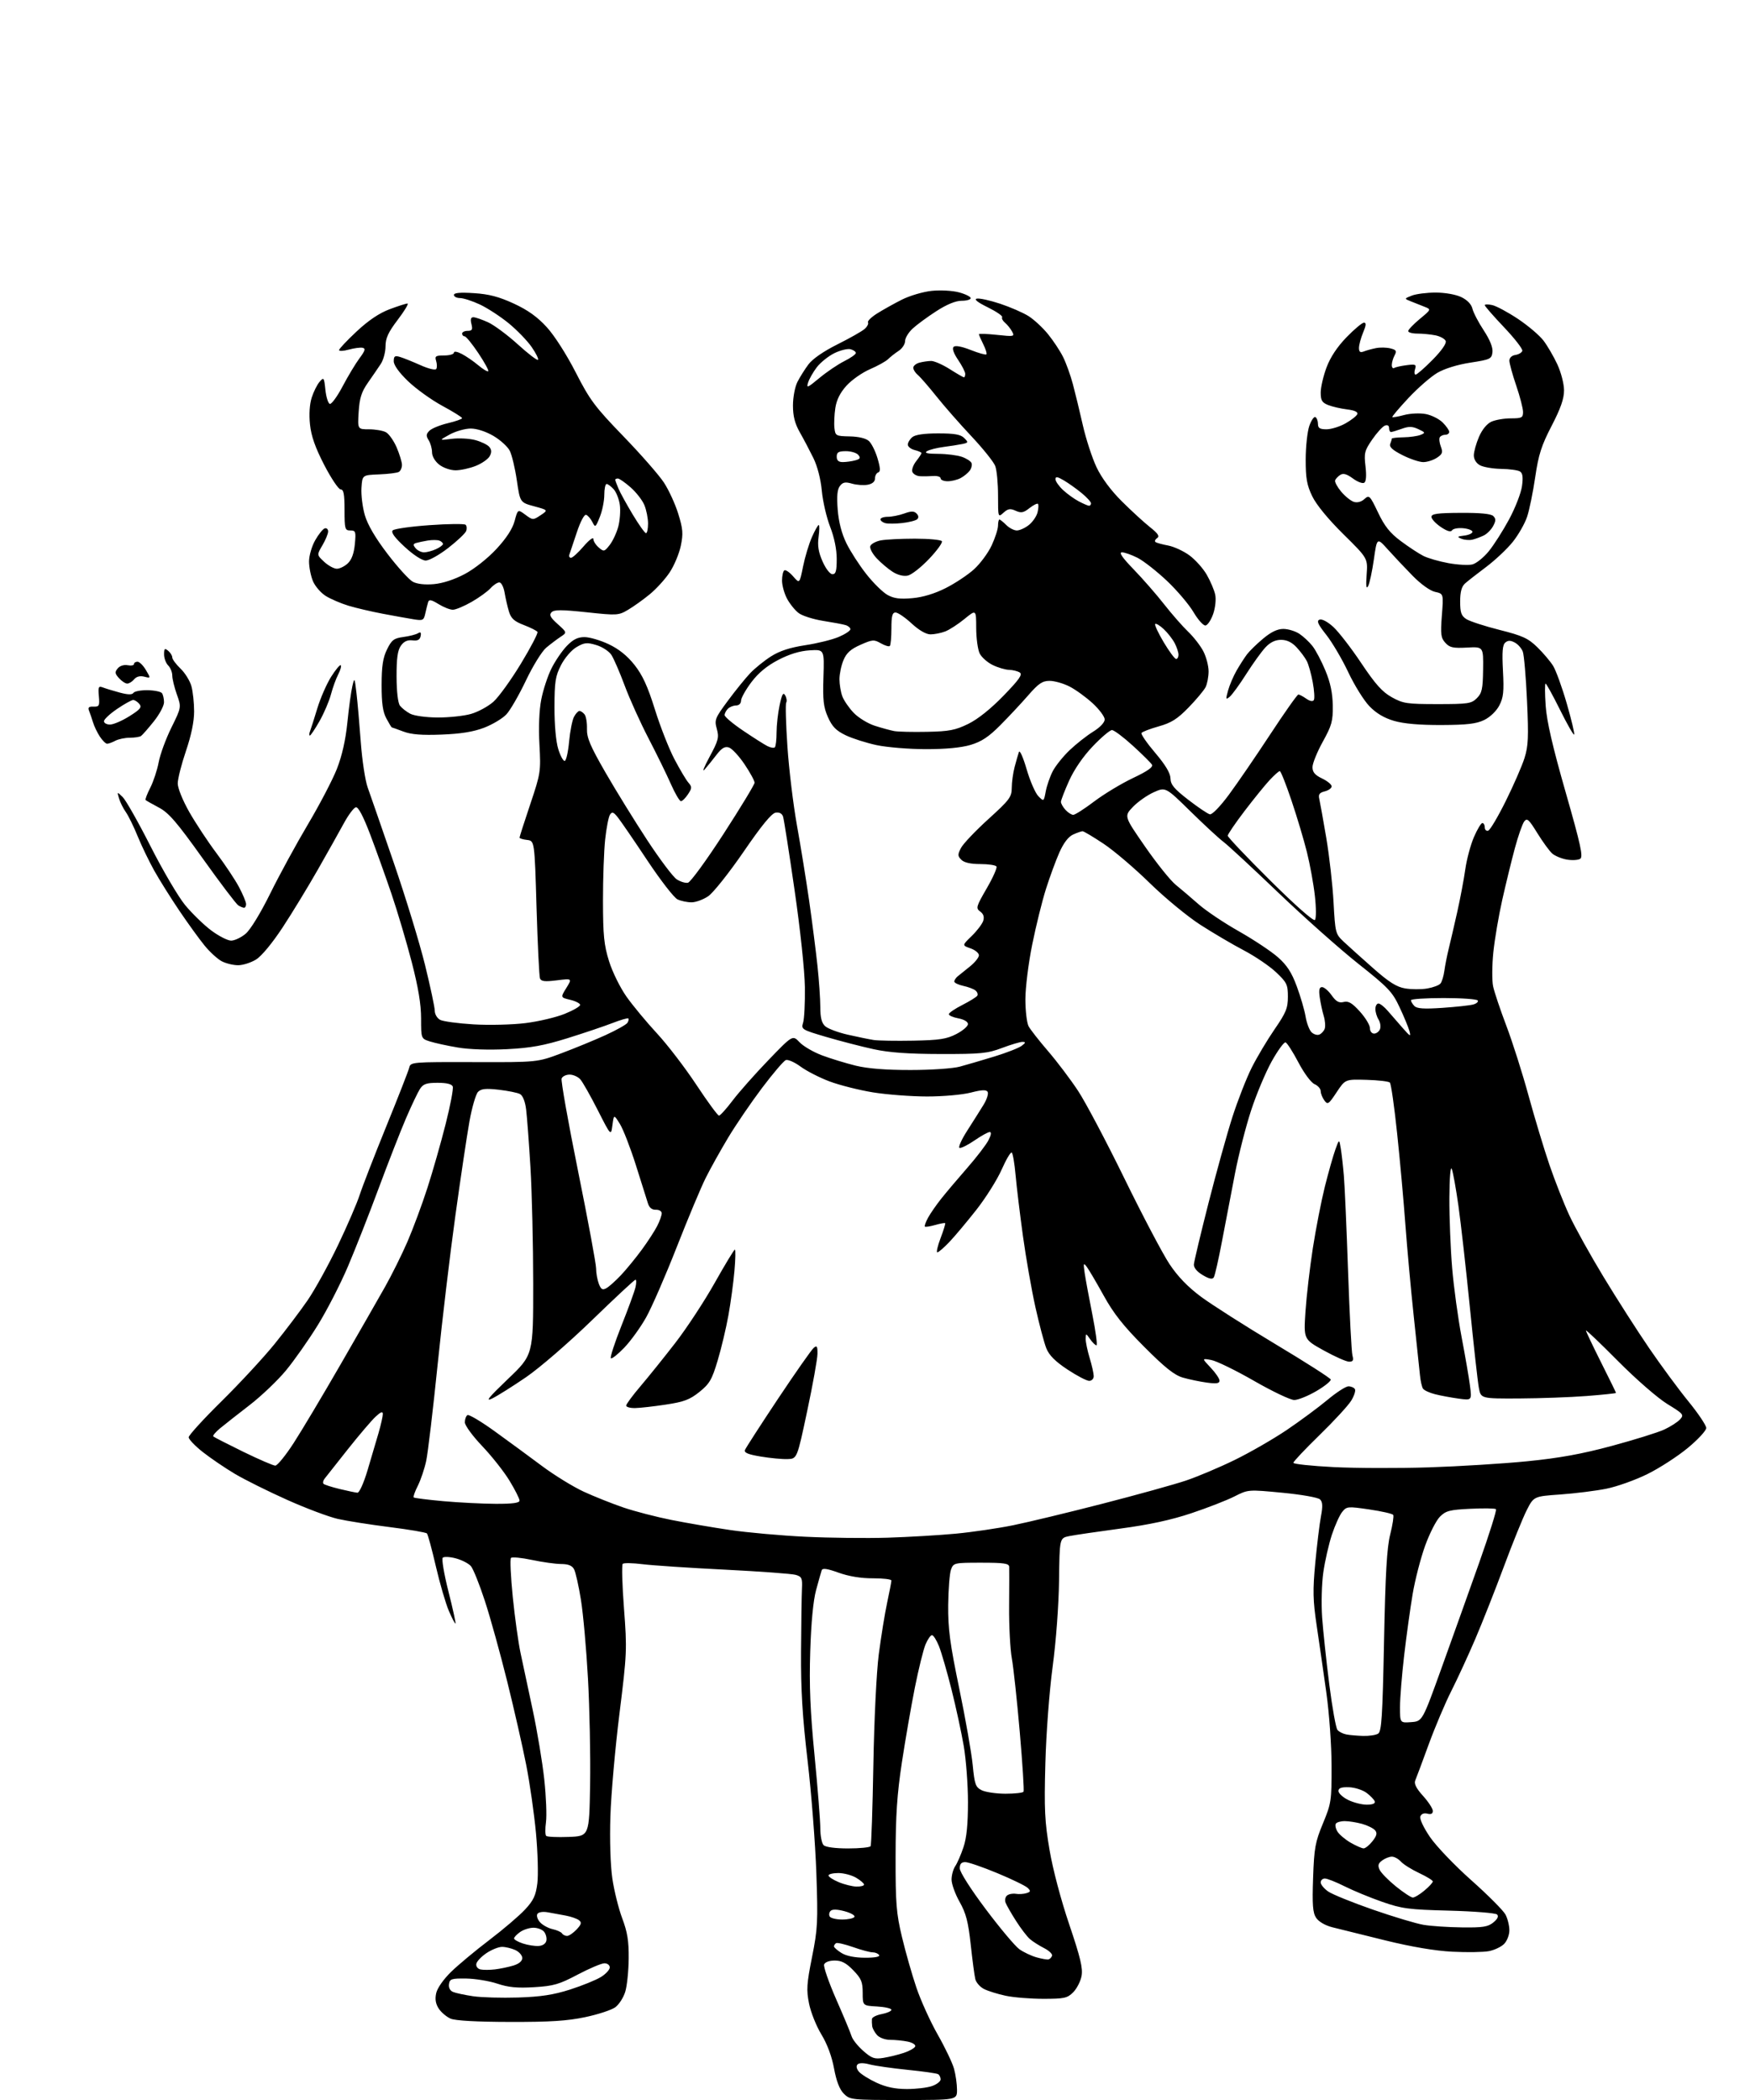 <?xml version="1.0" encoding="UTF-8" standalone="no"?>
<svg 
  version="1.1" 
  xmlns="http://www.w3.org/2000/svg" 
  xmlns:xlink="http://www.w3.org/1999/xlink" 
  xmlns:svg="http://www.w3.org/2000/svg"
  xmlns:rdf="http://www.w3.org/1999/02/22-rdf-syntax-ns#"
  xmlns:cc="http://creativecommons.org/ns#"
  xmlns:dc="http://purl.org/dc/elements/1.1/"
  viewBox="0 0 640 768"
  width="640"
  height="768"
>
<style>svg {background-color: white; }</style>"
<path stroke="none" fill="black" fill-rule="evenodd" d="M330.45,768.00C311.38,768.00 310.85,767.94 308.60,765.70C307.04,764.13 305.89,761.15 305.02,756.45C304.21,752.05 302.50,747.48 300.38,744.00C298.54,740.98 296.51,735.91 295.88,732.74C294.87,727.75 295.02,725.51 296.97,715.74C299.03,705.46 299.17,702.84 298.55,685.00C298.18,674.27 296.74,655.83 295.36,644.00C293.45,627.70 292.86,618.02 292.95,604.00C293.01,593.83 293.16,583.52 293.28,581.09C293.48,577.17 293.23,576.60 291.00,575.95C289.62,575.55 277.93,574.69 265.00,574.04C252.07,573.40 238.57,572.50 235.00,572.05C231.43,571.60 228.16,571.54 227.75,571.91C227.34,572.29 227.54,579.62 228.20,588.22C229.34,603.22 229.28,604.75 226.55,626.67C224.98,639.23 223.49,656.12 223.23,664.20C222.95,672.94 223.24,682.18 223.94,686.99C224.59,691.44 226.22,698.00 227.56,701.57C229.46,706.62 229.98,709.86 229.92,716.27C229.88,720.80 229.32,726.25 228.67,728.39C228.02,730.54 226.37,733.10 225.00,734.10C223.62,735.09 218.68,736.72 214.00,737.70C207.47,739.08 201.09,739.49 186.50,739.45C174.40,739.43 166.52,738.99 164.80,738.25C163.32,737.61 161.37,735.96 160.46,734.59C159.32,732.84 159.03,731.12 159.52,728.93C159.92,727.09 162.19,723.85 164.97,721.14C167.58,718.59 173.87,713.35 178.94,709.50C184.00,705.65 189.88,700.64 191.99,698.37C195.13,694.99 195.95,693.23 196.52,688.72C196.89,685.69 196.67,677.43 196.01,670.36C195.35,663.29 193.75,652.08 192.44,645.45C191.14,638.82 188.01,625.09 185.50,614.95C182.98,604.80 179.31,591.55 177.33,585.50C175.36,579.45 173.05,573.71 172.21,572.75C171.37,571.78 168.90,570.51 166.71,569.92C164.53,569.34 162.37,569.23 161.92,569.68C161.46,570.14 162.40,575.67 163.99,581.97C165.59,588.28 166.75,593.58 166.58,593.75C166.41,593.92 165.32,591.85 164.16,589.15C163.00,586.45 160.86,579.12 159.41,572.87C157.96,566.62 156.49,561.19 156.14,560.81C155.79,560.42 149.65,559.38 142.50,558.48C135.35,557.58 126.80,556.23 123.50,555.48C120.20,554.72 111.88,551.60 105.01,548.52C98.14,545.45 89.54,541.17 85.89,539.01C82.25,536.84 76.96,533.24 74.13,531.01C71.31,528.78 69.00,526.36 69.00,525.63C69.00,524.91 74.43,518.95 81.07,512.41C87.71,505.86 96.42,496.45 100.43,491.50C104.44,486.55 109.88,479.35 112.52,475.50C115.16,471.65 120.12,462.65 123.55,455.50C126.97,448.35 130.57,440.02 131.54,437.00C132.51,433.98 136.88,422.73 141.24,412.00C145.61,401.27 149.40,391.57 149.67,390.43C150.15,388.42 150.71,388.37 173.33,388.43C196.50,388.50 196.50,388.50 205.28,385.21C210.11,383.40 217.36,380.42 221.40,378.58C225.43,376.74 229.07,374.70 229.47,374.05C229.87,373.40 230.02,372.68 229.79,372.46C229.57,372.23 226.93,373.00 223.94,374.16C220.95,375.32 213.55,377.81 207.50,379.70C198.85,382.39 194.13,383.25 185.42,383.70C178.77,384.04 171.57,383.80 167.42,383.09C163.61,382.45 159.04,381.45 157.25,380.88C154.00,379.84 154.00,379.84 154.00,372.47C154.00,367.29 152.97,361.11 150.56,351.79C148.66,344.48 145.35,333.32 143.20,326.98C141.05,320.65 137.54,310.85 135.40,305.21C132.85,298.51 131.03,295.05 130.14,295.23C129.40,295.38 127.44,297.98 125.80,301.00C124.16,304.02 119.86,311.68 116.26,318.00C112.66,324.32 106.86,333.85 103.37,339.16C99.59,344.91 95.66,349.67 93.64,350.91C91.78,352.06 88.83,353.00 87.08,353.00C85.33,353.00 82.65,352.35 81.12,351.56C79.60,350.77 76.76,348.19 74.82,345.81C72.88,343.44 68.73,337.70 65.59,333.06C62.45,328.41 58.32,321.82 56.41,318.41C54.51,315.00 51.78,309.35 50.36,305.86C48.94,302.36 46.99,298.38 46.02,297.00C45.05,295.63 43.93,293.38 43.53,292.00C42.79,289.50 42.79,289.50 44.87,291.50C46.01,292.60 50.60,300.70 55.06,309.50C59.52,318.30 65.21,327.98 67.70,331.00C70.19,334.02 74.47,338.19 77.21,340.25C79.96,342.31 83.25,344.00 84.52,344.00C85.80,344.00 88.18,342.87 89.82,341.50C91.57,340.03 95.28,333.96 98.84,326.75C102.16,320.01 108.36,308.65 112.60,301.50C116.85,294.35 121.61,285.23 123.19,281.24C125.08,276.43 126.38,270.67 127.04,264.24C127.58,258.88 128.39,252.93 128.85,251.00C129.64,247.60 129.69,247.68 130.37,253.50C130.76,256.80 131.47,264.90 131.95,271.50C132.44,278.10 133.57,285.52 134.47,288.00C135.36,290.48 139.65,302.85 144.00,315.50C148.35,328.15 153.50,345.00 155.45,352.95C157.40,360.89 159.00,368.42 159.00,369.66C159.00,370.91 159.88,372.40 160.95,372.97C162.02,373.54 167.53,374.29 173.20,374.63C178.86,374.97 187.38,374.76 192.12,374.17C196.86,373.59 203.32,372.07 206.47,370.80C209.62,369.53 212.18,368.05 212.16,367.50C212.14,366.95 210.51,366.12 208.54,365.65C204.96,364.79 204.96,364.79 207.12,361.31C209.27,357.82 209.27,357.82 203.65,358.52C199.25,359.07 197.91,358.92 197.48,357.82C197.19,357.04 196.62,345.40 196.22,331.95C195.50,307.50 195.50,307.50 192.75,307.18C191.24,307.01 190.00,306.63 190.00,306.33C190.00,306.04 191.76,300.55 193.92,294.12C197.72,282.79 197.82,282.15 197.28,272.28C196.93,265.98 197.18,259.73 197.95,255.81C198.62,252.34 200.29,247.25 201.66,244.50C203.02,241.75 205.55,238.04 207.27,236.25C209.58,233.85 211.27,233.00 213.76,233.00C215.61,233.00 219.60,234.17 222.62,235.60C226.30,237.34 229.40,239.83 232.04,243.17C234.98,246.89 236.88,251.03 239.51,259.46C241.45,265.69 244.66,273.86 246.65,277.64C248.63,281.41 250.93,285.28 251.76,286.22C253.10,287.76 253.09,288.22 251.61,290.47C250.70,291.86 249.54,293.00 249.03,293.00C248.53,293.00 246.87,290.19 245.36,286.75C243.85,283.31 240.16,275.78 237.17,270.02C234.17,264.25 230.25,255.57 228.45,250.72C226.65,245.88 224.46,240.83 223.59,239.50C222.72,238.17 220.24,236.55 218.08,235.91C214.67,234.88 213.72,234.98 210.87,236.64C209.00,237.73 206.56,240.57 205.19,243.21C203.11,247.27 202.80,249.25 202.78,258.68C202.77,265.24 203.32,271.27 204.18,274.00C204.95,276.48 206.02,278.40 206.54,278.28C207.07,278.15 207.79,274.96 208.13,271.17C208.48,267.39 209.29,263.33 209.92,262.15C210.55,260.97 211.45,260.00 211.91,260.00C212.38,260.00 213.21,260.56 213.77,261.25C214.33,261.94 214.73,264.31 214.66,266.53C214.57,269.81 215.83,272.79 221.44,282.53C225.23,289.11 232.09,300.23 236.69,307.24C241.29,314.25 246.14,320.70 247.48,321.58C248.81,322.45 250.66,323.02 251.58,322.83C252.51,322.65 258.36,314.62 264.59,305.00C270.82,295.38 275.93,286.94 275.96,286.26C275.98,285.58 274.33,282.54 272.29,279.51C270.25,276.48 267.68,273.71 266.58,273.37C265.08,272.89 263.94,273.56 262.04,276.04C260.64,277.87 258.68,280.29 257.68,281.43C256.68,282.57 257.50,280.48 259.49,276.80C262.71,270.84 263.01,269.70 262.15,266.57C261.23,263.27 261.48,262.64 266.19,256.28C268.95,252.55 272.63,248.01 274.36,246.19C276.08,244.38 279.52,241.60 282.00,240.03C285.14,238.04 288.92,236.81 294.50,235.96C298.90,235.30 304.41,233.93 306.75,232.93C309.09,231.93 311.00,230.67 311.00,230.12C311.00,229.58 310.21,228.90 309.25,228.61C308.29,228.31 304.58,227.62 301.01,227.06C297.44,226.49 293.44,225.22 292.11,224.23C290.79,223.25 288.87,220.88 287.85,218.98C286.83,217.08 286.00,214.09 286.00,212.32C286.00,210.56 286.38,208.88 286.85,208.59C287.32,208.30 288.76,209.29 290.06,210.78C292.41,213.49 292.41,213.49 293.69,207.17C294.39,203.70 295.85,198.87 296.93,196.43C298.01,193.99 299.13,192.00 299.42,192.00C299.72,192.00 299.69,193.96 299.37,196.35C298.93,199.55 299.31,201.91 300.83,205.35C302.01,208.01 303.55,210.00 304.44,210.00C305.67,210.00 306.00,208.80 306.00,204.42C306.00,200.91 305.11,196.55 303.60,192.67C302.28,189.28 300.91,183.35 300.55,179.50C300.16,175.24 298.95,170.54 297.46,167.50C296.11,164.75 293.88,160.52 292.50,158.09C290.69,154.89 290.00,152.21 290.00,148.29C290.00,145.31 290.72,141.47 291.62,139.70C292.51,137.94 294.33,135.04 295.67,133.25C297.17,131.25 301.24,128.44 306.30,125.92C310.81,123.67 315.28,121.14 316.23,120.28C317.18,119.43 317.72,118.36 317.44,117.90C317.16,117.45 318.64,115.99 320.73,114.67C322.82,113.35 326.88,111.08 329.76,109.62C332.65,108.16 337.57,106.70 340.75,106.37C343.99,106.04 348.35,106.28 350.75,106.93C353.09,107.56 355.00,108.51 355.00,109.04C355.00,109.57 353.49,110.00 351.66,110.00C349.48,110.00 346.25,111.33 342.40,113.82C339.15,115.92 335.26,118.78 333.75,120.18C332.24,121.58 331.00,123.64 331.00,124.75C331.00,125.86 329.94,127.47 328.64,128.32C327.34,129.17 325.62,130.52 324.81,131.33C324.01,132.13 321.02,133.79 318.18,135.02C315.34,136.24 311.47,138.95 309.58,141.04C307.24,143.63 305.94,146.24 305.49,149.23C305.13,151.64 304.98,154.94 305.17,156.56C305.49,159.38 305.71,159.50 310.76,159.60C314.04,159.67 316.68,160.30 317.77,161.29C318.74,162.17 320.16,165.02 320.93,167.64C321.98,171.18 322.04,172.49 321.17,172.78C320.53,172.99 320.00,173.98 320.00,174.97C320.00,176.12 319.05,176.95 317.36,177.27C315.90,177.55 313.31,177.37 311.61,176.88C309.12,176.16 308.23,176.34 307.16,177.74C306.20,179.00 305.97,181.45 306.36,186.40C306.72,190.92 307.81,195.14 309.54,198.67C310.99,201.63 314.27,206.72 316.84,209.97C319.40,213.23 322.90,216.66 324.61,217.60C326.96,218.89 329.16,219.17 333.67,218.76C337.49,218.42 341.83,217.11 345.84,215.08C349.26,213.36 353.92,210.27 356.19,208.22C358.46,206.17 361.36,202.25 362.65,199.50C363.93,196.75 364.98,193.49 364.99,192.25C365.00,191.01 365.23,190.00 365.50,190.00C365.77,190.00 366.90,190.90 368.00,192.00C369.10,193.10 370.84,194.00 371.87,194.00C372.89,194.00 374.87,193.11 376.25,192.02C377.64,190.92 379.07,188.85 379.44,187.40C379.80,185.95 379.87,184.54 379.60,184.27C379.33,184.00 377.93,184.70 376.48,185.83C374.32,187.54 373.44,187.70 371.44,186.79C369.46,185.89 368.64,186.02 367.00,187.50C365.01,189.30 365.00,189.25 365.00,181.22C365.00,176.77 364.54,171.91 363.97,170.42C363.41,168.94 359.51,164.07 355.32,159.61C351.12,155.15 345.35,148.58 342.50,145.00C339.65,141.43 336.57,137.88 335.66,137.13C334.75,136.37 334.00,135.19 334.00,134.49C334.00,133.80 335.01,132.96 336.25,132.63C337.49,132.30 339.42,132.02 340.55,132.01C341.68,132.01 344.74,133.35 347.34,135.00C349.94,136.65 352.28,138.00 352.53,138.00C352.79,138.00 353.00,137.43 353.00,136.73C353.00,136.03 351.83,133.74 350.40,131.63C348.76,129.22 348.15,127.45 348.74,126.86C349.34,126.26 351.64,126.68 354.98,127.99C357.88,129.14 360.47,129.86 360.73,129.60C361.00,129.34 360.49,127.68 359.60,125.91C358.72,124.14 358.00,122.48 358.00,122.23C358.00,121.98 360.96,122.08 364.58,122.47C370.87,123.14 371.12,123.09 370.14,121.26C369.57,120.20 368.41,118.76 367.57,118.05C366.72,117.35 366.24,116.42 366.50,116.00C366.76,115.57 364.40,113.95 361.24,112.39C357.47,110.54 356.11,109.44 357.27,109.21C358.24,109.01 362.06,109.85 365.77,111.08C369.47,112.31 374.13,114.34 376.13,115.59C378.13,116.85 381.34,119.82 383.26,122.19C385.19,124.56 387.66,128.30 388.76,130.50C389.87,132.70 391.49,137.20 392.37,140.50C393.25,143.80 394.90,150.59 396.03,155.60C397.17,160.60 399.41,167.47 401.01,170.86C402.85,174.75 406.25,179.34 410.21,183.28C413.67,186.73 418.30,190.98 420.50,192.73C423.58,195.18 424.19,196.12 423.14,196.83C422.40,197.34 422.18,197.99 422.65,198.28C423.13,198.58 425.20,199.13 427.26,199.52C429.32,199.91 432.78,201.50 434.94,203.07C437.10,204.64 439.98,207.85 441.34,210.21C442.69,212.57 444.09,215.86 444.43,217.52C444.78,219.20 444.45,222.30 443.68,224.52C442.92,226.71 441.67,228.61 440.90,228.75C440.13,228.89 438.16,226.71 436.50,223.90C434.85,221.09 430.47,215.93 426.76,212.42C423.05,208.92 418.23,205.14 416.05,204.02C413.86,202.91 411.29,202.00 410.32,202.00C409.10,202.00 410.41,203.91 414.61,208.25C417.94,211.69 422.95,217.43 425.74,221.00C428.54,224.57 432.48,229.07 434.50,231.00C436.52,232.93 439.04,236.17 440.09,238.21C441.14,240.25 442.00,243.54 442.00,245.53C442.00,247.51 441.50,250.11 440.89,251.32C440.27,252.52 437.47,255.87 434.66,258.76C430.57,262.96 428.38,264.35 423.74,265.65C420.56,266.55 417.73,267.63 417.46,268.07C417.19,268.50 419.45,271.78 422.49,275.35C426.24,279.77 428.02,282.76 428.06,284.68C428.10,286.94 429.40,288.50 434.58,292.50C438.13,295.25 441.68,297.64 442.47,297.81C443.28,297.99 446.25,294.93 449.43,290.63C452.48,286.51 459.28,276.58 464.54,268.57C469.80,260.56 474.43,254.00 474.83,254.00C475.23,254.00 476.53,254.68 477.71,255.51C479.06,256.45 480.10,256.65 480.49,256.02C480.83,255.47 480.65,252.54 480.09,249.51C479.53,246.47 478.55,242.98 477.91,241.75C477.28,240.51 475.60,238.26 474.19,236.75C472.45,234.88 470.62,234.00 468.50,234.00C466.38,234.00 464.54,234.89 462.80,236.75C461.38,238.26 458.22,242.65 455.77,246.50C453.33,250.35 450.60,254.09 449.72,254.82C448.28,256.01 448.22,255.79 449.12,252.53C449.67,250.54 451.08,247.25 452.25,245.21C453.42,243.17 455.14,240.50 456.06,239.28C456.99,238.06 459.64,235.47 461.97,233.53C464.85,231.12 467.19,230.00 469.34,230.01C471.08,230.01 473.70,230.81 475.18,231.78C476.65,232.75 478.82,234.77 479.99,236.27C481.17,237.76 483.30,241.80 484.72,245.24C486.54,249.62 487.34,253.45 487.41,258.00C487.49,263.73 487.06,265.30 483.75,271.28C481.69,275.02 480.00,279.19 480.00,280.55C480.00,282.40 480.89,283.46 483.50,284.70C485.43,285.62 487.00,286.91 487.00,287.58C487.00,288.24 485.87,289.07 484.49,289.41C482.51,289.91 482.08,290.52 482.50,292.27C482.78,293.50 483.93,299.90 485.05,306.50C486.16,313.10 487.36,323.68 487.70,330.00C488.31,341.21 488.41,341.57 491.41,344.40C493.11,346.00 497.94,350.33 502.13,354.04C507.96,359.19 510.74,360.95 513.88,361.48C516.15,361.86 519.77,361.88 521.94,361.51C524.11,361.14 526.31,360.32 526.82,359.67C527.34,359.03 527.97,356.93 528.23,355.00C528.49,353.07 529.20,349.48 529.81,347.00C530.42,344.52 531.83,338.45 532.94,333.50C534.05,328.55 535.37,321.54 535.88,317.92C536.39,314.29 537.80,309.01 539.02,306.17C540.25,303.32 541.64,301.00 542.12,301.00C542.61,301.00 543.00,301.71 543.00,302.58C543.00,303.45 543.56,304.00 544.25,303.79C544.94,303.58 547.83,298.70 550.68,292.95C553.53,287.20 556.61,280.15 557.52,277.27C558.92,272.85 559.06,269.57 558.45,256.27C558.06,247.60 557.36,239.51 556.91,238.31C556.46,237.11 555.15,235.61 553.98,234.99C552.42,234.16 551.52,234.15 550.52,234.98C549.49,235.84 549.28,238.32 549.65,245.30C550.06,252.91 549.83,255.11 548.32,258.00C547.26,260.04 544.97,262.25 542.82,263.30C539.93,264.71 536.59,265.11 527.17,265.15C519.15,265.18 513.42,264.68 509.84,263.64C506.22,262.59 503.31,260.86 500.83,258.29C498.81,256.21 495.32,250.60 493.07,245.82C490.82,241.05 487.20,234.91 485.03,232.16C481.96,228.27 481.42,227.05 482.58,226.61C483.45,226.27 485.55,227.39 487.62,229.29C489.57,231.08 494.17,237.03 497.83,242.51C502.99,250.23 505.52,253.05 509.00,254.99C513.12,257.29 514.54,257.50 525.72,257.50C536.93,257.50 538.13,257.32 540.11,255.33C541.97,253.48 542.30,251.96 542.39,244.83C542.50,236.50 542.50,236.50 536.48,236.83C531.40,237.10 530.15,236.83 528.58,235.08C526.95,233.29 526.78,231.97 527.31,225.08C527.93,217.14 527.93,217.14 524.83,216.46C523.00,216.06 519.64,213.65 516.62,210.57C513.80,207.70 509.72,203.37 507.55,200.95C503.59,196.54 503.59,196.54 502.44,204.60C501.81,209.03 500.86,213.43 500.33,214.38C499.66,215.58 499.50,214.29 499.80,210.14C500.23,204.18 500.23,204.18 491.27,195.34C485.73,189.87 481.40,184.59 479.91,181.50C477.94,177.42 477.50,174.94 477.51,168.00C477.52,163.32 478.12,157.81 478.84,155.74C479.57,153.67 480.57,152.24 481.08,152.55C481.59,152.86 482.00,153.99 482.00,155.06C482.00,156.56 482.70,157.00 485.11,157.00C486.83,157.00 489.96,156.03 492.07,154.84C494.18,153.65 496.12,152.13 496.38,151.46C496.68,150.66 495.40,150.07 492.67,149.73C490.38,149.45 487.26,148.74 485.75,148.14C483.48,147.24 483.00,146.44 483.00,143.56C483.00,141.64 483.96,137.51 485.13,134.38C486.53,130.64 489.03,126.86 492.44,123.34C495.28,120.41 498.16,118.00 498.82,118.00C499.71,118.00 499.62,118.96 498.51,121.62C497.68,123.61 497.00,126.14 497.00,127.23C497.00,128.71 497.44,129.04 498.75,128.54C499.71,128.16 501.72,127.61 503.21,127.31C504.71,127.01 507.08,127.05 508.49,127.41C510.64,127.95 510.88,128.35 510.02,129.96C509.46,131.01 509.00,132.60 509.00,133.49C509.00,134.39 509.40,134.87 509.89,134.57C510.38,134.26 512.43,133.80 514.45,133.55C517.73,133.13 518.04,133.28 517.49,135.04C517.15,136.12 517.25,137.00 517.72,137.00C518.19,137.00 520.98,134.56 523.92,131.58C527.16,128.30 529.06,125.59 528.72,124.72C528.42,123.93 526.73,123.00 524.96,122.64C523.19,122.29 520.23,122.00 518.37,122.00C516.52,122.00 515.00,121.59 515.00,121.08C515.00,120.58 516.90,118.59 519.22,116.66C523.44,113.16 523.44,113.16 520.97,112.19C519.61,111.65 517.38,110.77 516.00,110.22C513.50,109.22 513.50,109.22 516.32,108.11C517.86,107.50 521.79,107.00 525.03,107.00C528.45,107.00 532.39,107.69 534.40,108.65C536.59,109.70 538.09,111.25 538.49,112.90C538.83,114.33 540.69,117.90 542.62,120.82C544.89,124.29 546.01,127.07 545.81,128.79C545.52,131.26 545.02,131.50 537.75,132.62C533.05,133.34 528.29,134.81 525.66,136.35C523.28,137.75 518.53,141.89 515.10,145.55C511.68,149.21 509.02,152.35 509.20,152.53C509.37,152.71 511.33,152.37 513.55,151.77C515.77,151.18 519.29,151.02 521.40,151.42C523.50,151.81 526.30,153.21 527.61,154.52C528.93,155.83 530.00,157.38 530.00,157.95C530.00,158.53 529.35,159.00 528.56,159.00C527.77,159.00 526.86,159.41 526.55,159.92C526.24,160.42 526.41,161.96 526.94,163.34C527.74,165.45 527.51,166.09 525.48,167.42C524.15,168.29 521.91,169.00 520.50,169.00C519.09,169.00 515.66,167.85 512.88,166.44C509.28,164.62 508.00,163.44 508.42,162.36C508.74,161.52 509.00,160.65 509.00,160.42C509.00,160.19 510.91,159.97 513.25,159.93C515.59,159.89 518.40,159.50 519.50,159.05C521.37,158.30 521.32,158.16 518.70,156.94C516.49,155.91 515.21,155.88 512.63,156.82C510.83,157.47 509.05,158.00 508.68,158.00C508.31,158.00 508.00,157.34 508.00,156.53C508.00,155.62 507.42,155.29 506.47,155.65C505.62,155.98 503.54,158.26 501.84,160.73C499.03,164.81 498.81,165.71 499.38,170.55C499.78,173.99 499.61,176.12 498.91,176.56C498.30,176.93 496.43,176.22 494.75,174.97C492.53,173.34 491.26,172.98 490.15,173.68C489.31,174.21 488.46,175.12 488.27,175.70C488.08,176.27 489.08,178.13 490.50,179.82C491.92,181.51 494.00,183.18 495.12,183.54C496.37,183.93 497.85,183.55 498.98,182.51C500.74,180.93 500.97,181.16 503.97,187.43C506.37,192.47 508.33,194.93 512.31,197.89C515.16,200.02 518.87,202.46 520.54,203.30C522.22,204.15 526.35,205.34 529.73,205.95C533.12,206.57 537.05,206.78 538.47,206.42C539.89,206.06 542.58,203.91 544.44,201.63C546.30,199.36 549.66,194.09 551.91,189.92C554.15,185.75 556.27,180.30 556.61,177.80C557.07,174.51 556.86,173.03 555.87,172.42C555.12,171.95 552.02,171.53 549.00,171.48C545.98,171.43 542.49,170.83 541.25,170.16C539.89,169.42 539.00,167.99 539.00,166.55C539.00,165.24 539.84,162.20 540.87,159.80C542.02,157.12 543.77,154.97 545.42,154.22C546.89,153.55 550.10,153.00 552.55,153.00C556.54,153.00 557.00,152.76 557.00,150.68C557.00,149.40 555.88,145.04 554.50,141.00C553.12,136.96 552.00,132.86 552.00,131.89C552.00,130.86 552.89,130.01 554.17,129.82C555.37,129.64 556.52,128.97 556.73,128.32C556.95,127.67 553.94,123.79 550.06,119.70C546.18,115.61 543.00,111.97 543.00,111.61C543.00,111.26 544.24,111.24 545.75,111.58C547.26,111.92 551.50,114.20 555.17,116.65C558.84,119.10 563.02,122.65 564.46,124.54C565.90,126.42 568.18,130.34 569.53,133.23C570.90,136.19 571.98,140.36 571.99,142.73C572.00,145.81 570.76,149.35 567.46,155.73C563.71,162.97 562.66,166.24 561.45,174.50C560.64,180.00 559.31,186.53 558.48,189.00C557.66,191.47 555.30,195.60 553.24,198.18C551.18,200.75 546.80,204.87 543.50,207.35C540.20,209.82 536.71,212.55 535.75,213.42C534.53,214.52 534.00,216.51 534.00,219.98C534.00,224.04 534.41,225.22 536.25,226.41C537.49,227.21 542.95,228.99 548.38,230.36C556.82,232.49 558.84,233.41 562.20,236.68C564.36,238.78 566.97,241.86 568.00,243.52C569.03,245.18 571.29,251.41 573.01,257.37C574.73,263.32 575.93,268.40 575.69,268.65C575.44,268.89 573.10,264.80 570.50,259.55C567.89,254.30 565.52,250.00 565.24,250.00C564.95,250.00 564.96,253.63 565.27,258.06C565.66,263.75 567.80,273.05 572.56,289.66C578.10,309.02 579.05,313.36 577.90,314.08C577.13,314.57 574.92,314.69 573.00,314.36C571.08,314.02 568.68,313.03 567.67,312.15C566.67,311.27 564.22,307.91 562.22,304.68C559.06,299.56 558.45,299.03 557.39,300.48C556.73,301.39 555.20,305.76 554.01,310.19C552.81,314.63 550.75,323.08 549.42,328.98C548.09,334.88 546.61,343.58 546.13,348.31C545.65,353.05 545.61,358.63 546.05,360.71C546.49,362.80 548.68,369.31 550.91,375.19C553.14,381.07 556.79,392.54 559.01,400.69C561.24,408.83 564.68,420.23 566.65,426.00C568.62,431.77 571.90,440.10 573.94,444.50C575.99,448.90 581.61,459.02 586.45,467.00C591.28,474.98 598.77,486.68 603.09,493.00C607.41,499.32 613.88,508.10 617.47,512.50C621.06,516.90 623.99,521.28 624.00,522.23C624.00,523.18 620.96,526.47 617.25,529.54C613.54,532.61 606.90,536.91 602.50,539.08C598.10,541.26 591.35,543.67 587.50,544.44C583.65,545.22 576.09,546.16 570.70,546.55C560.91,547.24 560.91,547.24 558.31,552.37C556.88,555.19 553.12,564.48 549.96,573.00C546.79,581.52 542.09,593.43 539.51,599.45C536.93,605.47 532.99,614.02 530.75,618.45C528.51,622.88 524.79,631.67 522.48,638.00C520.17,644.33 517.96,650.25 517.57,651.16C517.07,652.31 517.96,654.06 520.43,656.79C522.39,658.96 524.00,661.43 524.00,662.28C524.00,663.32 523.36,663.64 522.01,663.29C520.79,662.97 519.80,663.35 519.44,664.29C519.10,665.17 520.60,668.36 522.98,671.85C525.24,675.17 532.06,682.30 538.14,687.69C544.21,693.09 549.81,698.72 550.59,700.20C551.37,701.69 552.00,704.27 552.00,705.95C552.00,707.64 551.13,709.87 550.06,710.94C548.99,712.01 546.47,713.20 544.46,713.57C542.45,713.95 536.47,714.04 531.15,713.77C524.85,713.45 516.29,712.01 506.50,709.60C498.25,707.58 489.55,705.42 487.17,704.81C484.60,704.15 482.23,702.75 481.32,701.37C480.09,699.49 479.88,696.62 480.22,686.77C480.60,675.81 480.99,673.68 483.83,666.83C486.86,659.51 487.00,658.56 486.97,645.83C486.96,638.34 486.12,626.59 485.06,619.00C484.02,611.58 482.43,600.55 481.53,594.50C480.14,585.20 480.07,581.64 481.02,571.50C481.65,564.90 482.58,557.27 483.09,554.55C483.79,550.85 483.71,549.28 482.76,548.36C482.06,547.66 476.00,546.59 469.00,545.92C456.49,544.72 456.49,544.72 451.45,547.27C448.67,548.68 441.60,551.44 435.72,553.40C428.35,555.87 420.31,557.61 409.77,559.02C401.37,560.15 392.93,561.39 391.00,561.78C387.50,562.50 387.50,562.50 387.31,578.00C387.19,587.06 386.22,600.15 384.97,609.50C383.75,618.63 382.60,633.87 382.30,645.00C381.85,661.76 382.07,666.20 383.84,676.59C385.05,683.71 388.02,694.91 391.06,703.87C395.13,715.90 396.07,719.82 395.54,722.65C395.17,724.62 393.79,727.30 392.48,728.61C390.34,730.75 389.22,731.00 381.59,731.00C376.92,731.00 370.71,730.50 367.80,729.88C364.88,729.26 361.32,728.15 359.87,727.41C358.42,726.67 356.98,725.04 356.68,723.78C356.37,722.53 355.62,716.83 355.00,711.12C354.09,702.80 353.29,699.71 350.94,695.54C349.32,692.68 348.00,689.01 348.00,687.39C348.00,685.77 348.61,683.56 349.35,682.47C350.09,681.39 351.44,678.28 352.35,675.57C353.51,672.12 354.00,667.19 354.00,659.07C354.00,652.71 353.30,643.45 352.45,638.50C351.60,633.55 349.58,624.23 347.96,617.79C346.34,611.36 344.29,604.27 343.40,602.04C342.51,599.82 341.36,598.00 340.84,598.00C340.32,598.00 339.26,599.53 338.47,601.41C337.69,603.29 335.94,610.37 334.58,617.16C333.23,623.95 331.09,636.25 329.84,644.50C328.07,656.14 327.55,663.87 327.53,679.00C327.50,696.12 327.79,699.71 329.87,708.42C331.17,713.88 333.54,722.18 335.13,726.88C336.72,731.58 340.22,739.30 342.91,744.04C345.61,748.77 348.30,754.41 348.90,756.57C349.50,758.73 349.99,762.19 349.99,764.25C350.00,768.00 350.00,768.00 330.45,768.00zM331.60,763.99C334.96,764.00 339.12,763.51 340.85,762.90C342.58,762.30 344.00,761.20 344.00,760.46C344.00,759.72 343.59,758.87 343.09,758.56C342.59,758.25 337.53,757.53 331.84,756.96C326.15,756.38 319.94,755.49 318.03,754.98C315.87,754.39 314.21,754.39 313.62,754.98C313.04,755.56 313.22,756.56 314.09,757.62C314.87,758.55 317.75,760.37 320.50,761.65C324.01,763.28 327.32,763.98 331.60,763.99zM323.07,752.60C325.14,752.27 328.52,751.44 330.59,750.75C332.66,750.06 334.51,749.00 334.71,748.38C334.91,747.77 333.65,746.98 331.91,746.63C330.17,746.28 327.30,746.00 325.53,746.00C323.73,746.00 321.62,745.23 320.75,744.25C319.88,743.29 319.09,741.83 318.97,741.00C318.86,740.17 318.82,738.99 318.88,738.36C318.95,737.74 320.57,736.93 322.50,736.57C324.43,736.20 326.00,735.50 326.00,735.01C326.00,734.51 323.64,733.97 320.75,733.80C315.50,733.50 315.50,733.50 315.50,728.81C315.50,724.81 314.99,723.58 312.05,720.56C309.46,717.88 307.78,717.00 305.27,717.00C303.31,717.00 301.71,717.59 301.39,718.43C301.09,719.21 303.08,724.95 305.81,731.18C308.55,737.40 311.08,743.48 311.44,744.69C311.80,745.89 313.72,748.30 315.70,750.04C318.81,752.77 319.82,753.12 323.07,752.60zM189.50,730.52C197.82,730.25 202.45,729.53 208.50,727.60C212.90,726.19 217.96,724.13 219.75,723.03C221.54,721.93 223.00,720.35 223.00,719.51C223.00,718.68 222.13,718.00 221.05,718.00C219.98,718.00 215.60,719.86 211.30,722.12C204.50,725.72 202.46,726.31 195.37,726.74C189.19,727.12 185.94,726.81 181.87,725.45C178.92,724.47 173.80,723.63 170.50,723.58C165.11,723.51 164.47,723.72 164.20,725.62C164.01,726.93 164.59,728.03 165.70,728.49C166.69,728.90 169.97,729.60 173.00,730.05C176.03,730.50 183.45,730.71 189.50,730.52zM181.00,720.24C182.93,720.01 185.96,719.37 187.75,718.83C189.81,718.20 191.00,717.20 191.00,716.08C191.00,715.11 189.85,713.80 188.45,713.16C187.05,712.52 184.87,712.00 183.60,712.00C182.33,712.00 179.77,713.03 177.90,714.29C176.04,715.54 174.37,717.30 174.20,718.20C174.02,719.12 174.67,720.01 175.69,720.25C176.69,720.47 179.07,720.47 181.00,720.24zM383.44,716.59C383.95,716.47 384.54,715.87 384.75,715.25C384.96,714.63 383.64,713.36 381.81,712.44C379.99,711.51 377.66,710.03 376.63,709.13C375.60,708.23 373.32,705.25 371.57,702.50C369.81,699.75 368.10,696.75 367.75,695.82C367.40,694.90 367.65,693.72 368.31,693.20C368.96,692.68 370.40,692.41 371.50,692.60C372.60,692.78 374.34,692.68 375.36,692.36C376.93,691.88 377.01,691.58 375.86,690.45C375.11,689.70 370.11,687.27 364.76,685.05C359.40,682.82 354.11,681.00 353.01,681.00C351.58,681.00 351.00,681.66 351.00,683.28C351.00,684.61 354.97,690.85 360.50,698.21C365.72,705.17 371.25,711.75 372.78,712.85C374.32,713.94 377.13,715.28 379.04,715.82C380.94,716.36 382.92,716.71 383.44,716.59zM316.31,715.97C319.93,715.99 321.89,715.62 321.50,715.00C321.16,714.45 320.10,714.00 319.15,714.00C318.20,714.00 314.97,713.14 311.98,712.08C308.99,711.03 306.19,710.38 305.77,710.64C305.35,710.90 305.00,711.44 305.00,711.83C305.00,712.22 306.24,713.30 307.75,714.24C309.50,715.33 312.62,715.96 316.31,715.97zM196.99,711.67C198.51,711.57 199.62,710.80 199.82,709.70C200.01,708.71 199.62,707.25 198.96,706.45C198.30,705.65 196.56,705.00 195.10,705.00C193.64,705.00 191.44,705.70 190.22,706.56C189.00,707.41 188.00,708.47 188.00,708.91C188.00,709.35 189.46,710.19 191.25,710.77C193.04,711.36 195.62,711.76 196.99,711.67zM207.38,708.00C208.08,708.00 209.64,706.94 210.86,705.65C212.60,703.79 212.80,703.09 211.78,702.28C211.08,701.71 208.93,700.95 207.00,700.58C205.07,700.21 202.09,699.66 200.37,699.36C198.51,699.03 196.95,699.28 196.52,699.97C196.13,700.60 196.57,701.97 197.51,703.01C198.44,704.04 200.51,705.17 202.09,705.52C203.68,705.87 205.23,706.57 205.55,707.08C205.86,707.58 206.69,708.00 207.38,708.00zM534.64,704.88C542.30,704.98 544.16,704.69 546.14,703.07C547.70,701.79 548.16,700.81 547.50,700.16C546.95,699.62 539.08,698.99 530.00,698.75C515.15,698.37 512.70,698.04 505.50,695.53C501.10,694.00 494.93,691.45 491.78,689.87C488.63,688.29 485.37,687.00 484.53,687.00C483.69,687.00 483.00,687.64 483.00,688.43C483.00,689.22 484.24,690.72 485.75,691.76C487.26,692.80 494.62,695.79 502.11,698.39C509.59,700.99 517.92,703.49 520.61,703.94C523.30,704.40 529.61,704.82 534.64,704.88zM308.00,702.00C310.14,702.00 312.15,701.57 312.47,701.05C312.80,700.52 311.19,699.59 308.90,698.97C306.17,698.24 304.41,698.19 303.76,698.84C303.22,699.38 303.08,700.31 303.45,700.91C303.82,701.51 305.86,702.00 308.00,702.00zM516.67,693.96C517.32,693.98 519.23,692.83 520.92,691.41C522.62,689.99 524.00,688.49 524.00,688.08C524.00,687.67 521.75,686.29 519.00,685.00C516.25,683.71 513.26,681.84 512.35,680.83C511.43,679.82 509.95,679.00 509.04,679.00C508.13,679.00 506.53,679.62 505.49,680.39C504.02,681.46 503.81,682.24 504.55,683.81C505.07,684.93 507.75,687.66 510.50,689.89C513.25,692.11 516.03,693.94 516.67,693.96zM313.25,689.95C314.76,689.98 316.00,689.65 316.00,689.22C316.00,688.78 314.69,687.66 313.10,686.72C311.50,685.77 308.57,685.00 306.60,685.00C304.62,685.00 303.00,685.40 303.00,685.89C303.00,686.38 304.69,687.49 306.75,688.34C308.81,689.20 311.74,689.92 313.25,689.95zM310.14,676.00C314.40,676.00 318.11,675.63 318.39,675.18C318.67,674.73 319.12,661.34 319.40,645.43C319.69,629.00 320.54,611.53 321.38,605.00C322.20,598.67 323.57,590.21 324.43,586.18C325.29,582.16 326.00,578.49 326.00,578.03C326.00,577.56 322.96,577.20 319.25,577.21C314.88,577.23 310.46,576.50 306.70,575.16C302.45,573.63 300.80,573.40 300.50,574.29C300.27,574.95 299.36,578.20 298.46,581.50C297.41,585.35 296.64,593.40 296.31,604.00C295.92,616.49 296.30,625.75 297.90,642.09C299.05,653.97 300.00,665.91 300.00,668.64C300.00,671.37 300.54,674.14 301.20,674.80C301.93,675.53 305.45,676.00 310.14,676.00zM498.68,675.98C499.33,675.99 500.79,674.81 501.93,673.36C503.51,671.36 503.74,670.39 502.90,669.38C502.28,668.64 500.14,667.58 498.14,667.02C496.14,666.47 493.29,666.01 491.81,666.01C490.33,666.00 488.85,666.43 488.53,666.96C488.20,667.49 488.48,668.80 489.15,669.87C489.82,670.94 491.97,672.75 493.93,673.89C495.89,675.02 498.03,675.96 498.68,675.98zM207.96,671.79C215.50,671.50 215.50,671.50 215.81,652.50C215.98,642.05 215.63,624.68 215.03,613.90C214.44,603.12 213.28,590.14 212.45,585.05C211.63,579.95 210.50,574.94 209.94,573.89C209.23,572.56 207.83,571.99 205.21,571.98C203.17,571.97 198.37,571.30 194.54,570.49C190.71,569.68 187.26,569.35 186.87,569.76C186.48,570.17 186.78,576.60 187.53,584.06C188.28,591.51 189.56,600.74 190.38,604.56C191.20,608.38 193.22,617.80 194.85,625.50C196.49,633.20 198.38,644.57 199.05,650.78C199.72,656.98 200.00,664.01 199.67,666.40C199.34,668.79 199.37,671.04 199.74,671.41C200.11,671.78 203.81,671.95 207.96,671.79zM499.83,660.00C501.97,660.00 503.02,659.57 502.77,658.81C502.55,658.16 501.21,656.75 499.78,655.68C498.35,654.62 495.45,653.69 493.34,653.62C490.54,653.53 489.50,653.91 489.50,655.00C489.50,655.83 491.07,657.29 493.00,658.25C494.93,659.21 498.00,660.00 499.83,660.00zM367.69,655.99C371.10,655.99 374.08,655.66 374.33,655.25C374.57,654.84 373.95,645.05 372.95,633.50C371.95,621.95 370.64,609.80 370.04,606.50C369.44,603.20 368.99,594.65 369.05,587.50C369.10,580.35 369.12,573.83 369.08,573.00C369.01,571.77 367.17,571.50 358.86,571.50C348.97,571.50 348.71,571.56 347.80,574.00C347.29,575.38 346.83,581.23 346.77,587.00C346.69,595.68 347.39,600.97 350.81,617.50C353.09,628.50 355.30,641.09 355.73,645.47C356.42,652.59 356.77,653.58 359.00,654.71C360.38,655.40 364.29,655.98 367.69,655.99zM498.50,634.85C500.70,634.91 503.18,634.54 504.00,634.02C505.26,633.23 505.61,627.84 506.16,600.29C506.66,575.34 507.20,565.99 508.42,561.17C509.30,557.68 509.79,554.47 509.52,554.03C509.25,553.59 505.32,552.69 500.79,552.03C492.88,550.87 492.49,550.91 490.86,552.93C489.92,554.09 488.23,557.84 487.09,561.27C485.96,564.70 484.55,570.88 483.96,575.00C483.36,579.17 483.17,586.50 483.52,591.50C483.88,596.45 485.05,607.46 486.13,615.96C487.21,624.46 488.56,631.97 489.12,632.65C489.68,633.33 491.13,634.07 492.32,634.30C493.52,634.54 496.30,634.78 498.50,634.85zM516.09,629.81C520.18,629.50 520.18,629.50 527.20,610.00C531.06,599.27 537.26,581.95 540.96,571.50C544.66,561.05 547.43,552.24 547.10,551.93C546.77,551.61 542.58,551.55 537.79,551.78C530.16,552.15 528.76,552.51 526.61,554.67C525.25,556.02 522.81,560.81 521.18,565.32C519.56,569.82 517.50,577.77 516.62,583.00C515.74,588.23 514.34,598.35 513.51,605.49C512.68,612.64 512.00,621.10 512.00,624.30C512.00,630.11 512.00,630.11 516.09,629.81zM324.50,562.36C332.20,562.12 343.45,561.46 349.50,560.89C355.55,560.32 365.00,558.93 370.50,557.81C376.00,556.69 390.73,553.14 403.23,549.92C415.74,546.70 429.43,542.90 433.67,541.48C437.90,540.06 445.91,536.68 451.48,533.96C457.04,531.25 465.62,526.31 470.55,522.99C475.47,519.66 482.18,514.70 485.45,511.97C488.72,509.24 492.18,507.00 493.14,507.00C494.10,507.00 495.17,507.46 495.51,508.02C495.86,508.58 495.24,510.49 494.14,512.27C493.04,514.05 487.84,519.70 482.57,524.83C477.31,529.95 473.00,534.52 473.00,534.97C473.00,535.42 479.64,536.13 487.75,536.54C495.86,536.95 511.50,536.99 522.50,536.64C533.50,536.28 549.70,535.28 558.50,534.41C570.27,533.24 578.46,531.75 589.50,528.78C597.75,526.55 606.37,523.87 608.65,522.80C610.94,521.74 613.53,520.07 614.42,519.09C615.94,517.41 615.65,517.07 609.77,513.47C606.25,511.31 598.35,504.44 591.75,497.79C585.29,491.27 580.00,486.23 580.00,486.59C580.00,486.94 582.48,492.16 585.50,498.18C588.52,504.19 591.00,509.25 591.00,509.41C591.00,509.57 586.16,510.08 580.25,510.54C574.34,511.00 563.21,511.40 555.53,511.44C541.57,511.50 541.57,511.50 540.83,507.50C540.42,505.30 538.94,492.02 537.54,478.00C536.14,463.98 534.26,447.32 533.37,441.00C532.48,434.68 531.38,428.60 530.94,427.50C530.46,426.32 530.10,430.68 530.06,438.20C530.03,445.18 530.48,456.65 531.07,463.70C531.66,470.74 533.22,482.12 534.53,489.00C535.84,495.88 537.23,503.90 537.60,506.83C538.28,512.16 538.28,512.16 533.39,511.49C530.70,511.12 526.83,510.40 524.79,509.88C522.75,509.37 520.77,508.44 520.39,507.82C520.00,507.20 519.52,505.07 519.32,503.09C519.12,501.12 518.09,491.40 517.04,481.50C515.98,471.60 514.61,456.52 513.98,448.00C513.36,439.48 512.00,424.44 510.96,414.59C509.93,404.74 508.73,396.33 508.29,395.91C507.86,395.48 504.01,395.03 499.74,394.91C491.98,394.69 491.98,394.69 488.81,399.47C485.90,403.87 485.55,404.10 484.33,402.43C483.60,401.43 483.00,399.91 483.00,399.05C483.00,398.18 481.99,397.03 480.75,396.49C479.47,395.93 476.91,392.48 474.84,388.53C472.82,384.69 470.72,381.41 470.15,381.22C469.59,381.03 467.30,384.17 465.06,388.19C462.83,392.21 459.43,400.30 457.52,406.18C455.60,412.05 452.96,422.40 451.65,429.18C450.34,435.95 448.22,447.01 446.94,453.74C445.67,460.48 444.30,466.51 443.91,467.14C443.40,467.97 442.25,467.74 439.85,466.32C437.77,465.09 436.55,463.62 436.62,462.42C436.69,461.36 439.09,451.27 441.96,440.00C444.83,428.73 448.77,414.55 450.71,408.50C452.66,402.45 455.82,394.35 457.75,390.50C459.68,386.65 463.45,380.32 466.13,376.43C470.32,370.35 471.00,368.68 471.00,364.51C471.00,360.09 470.62,359.30 466.69,355.58C464.32,353.34 459.03,349.74 454.94,347.59C450.85,345.45 443.68,341.23 439.00,338.22C434.32,335.21 426.00,328.35 420.50,322.97C415.00,317.58 407.40,311.11 403.62,308.59C399.83,306.07 396.37,304.00 395.91,304.00C395.46,304.00 393.90,304.54 392.44,305.21C390.71,306.00 388.97,308.28 387.41,311.80C386.10,314.76 383.89,320.78 382.50,325.18C381.11,329.58 378.85,338.71 377.49,345.47C376.12,352.23 375.00,361.21 375.00,365.44C375.00,369.67 375.53,374.11 376.17,375.32C376.81,376.52 380.03,380.63 383.32,384.45C386.61,388.28 391.54,394.80 394.27,398.95C397.01,403.10 404.63,417.52 411.22,431.00C417.81,444.48 425.21,458.53 427.66,462.23C430.71,466.83 434.37,470.62 439.21,474.23C443.11,477.12 455.31,484.90 466.32,491.50C477.34,498.10 486.49,503.95 486.66,504.50C486.82,505.05 484.46,506.96 481.40,508.75C478.34,510.54 474.71,512.00 473.32,512.00C471.93,512.00 465.33,508.86 458.65,505.02C451.97,501.18 444.93,497.74 443.00,497.38C439.50,496.73 439.50,496.73 442.75,500.16C444.54,502.05 446.00,504.20 446.00,504.93C446.00,505.95 444.89,506.12 441.37,505.64C438.82,505.29 434.89,504.47 432.62,503.82C429.49,502.91 426.09,500.22 418.46,492.56C410.88,484.96 407.26,480.39 403.66,473.86C401.03,469.11 398.25,464.38 397.49,463.36C396.24,461.69 396.15,461.92 396.67,465.50C396.99,467.70 398.26,474.56 399.49,480.75C400.72,486.94 401.40,492.00 400.99,492.00C400.58,492.00 399.54,490.99 398.67,489.75C397.13,487.54 397.10,487.53 397.05,489.59C397.02,490.74 397.67,493.89 398.49,496.59C399.31,499.29 399.98,502.29 399.99,503.25C400.00,504.22 399.26,505.00 398.33,505.00C397.41,505.00 393.83,503.13 390.37,500.84C385.90,497.88 383.67,495.64 382.65,493.08C381.86,491.10 380.06,484.31 378.65,477.99C377.25,471.67 375.20,459.98 374.10,452.00C373.00,444.02 371.79,434.00 371.41,429.72C371.03,425.44 370.39,421.74 370.00,421.50C369.60,421.25 367.93,424.08 366.30,427.78C364.66,431.47 360.49,438.10 357.03,442.50C353.56,446.90 349.13,452.19 347.16,454.25C345.20,456.31 343.24,458.00 342.80,458.00C342.36,458.00 342.90,455.66 343.98,452.81C345.07,449.95 345.82,447.49 345.66,447.33C345.50,447.17 343.85,447.47 342.00,448.00C340.15,448.53 338.46,448.79 338.24,448.58C338.03,448.36 338.55,446.91 339.40,445.34C340.25,443.78 342.42,440.64 344.22,438.38C346.02,436.11 350.30,431.05 353.72,427.14C357.14,423.22 360.64,418.67 361.49,417.01C362.48,415.11 362.65,414.00 361.96,414.00C361.35,414.00 358.85,415.38 356.40,417.07C353.94,418.76 351.47,419.99 350.91,419.80C350.36,419.62 351.63,416.77 353.74,413.48C355.85,410.19 358.55,405.91 359.74,403.97C360.92,402.03 361.57,399.93 361.19,399.30C360.67,398.47 359.05,398.54 355.02,399.58C351.98,400.37 344.90,401.00 339.03,401.00C333.24,400.99 324.35,400.32 319.27,399.50C314.19,398.67 307.05,396.87 303.40,395.50C299.75,394.13 294.97,391.68 292.78,390.07C290.59,388.46 288.16,387.39 287.38,387.69C286.60,387.99 282.69,392.57 278.69,397.88C274.69,403.19 269.12,411.35 266.32,416.02C263.52,420.68 259.83,427.30 258.12,430.72C256.40,434.14 251.63,445.53 247.51,456.04C243.39,466.55 238.35,478.12 236.32,481.75C234.29,485.38 230.69,490.37 228.32,492.85C225.95,495.32 223.73,497.07 223.40,496.73C223.06,496.39 224.81,491.02 227.28,484.81C229.76,478.59 232.07,472.26 232.41,470.75C232.76,469.24 232.75,468.00 232.41,468.00C232.06,468.00 224.89,474.67 216.48,482.83C207.92,491.13 197.29,500.31 192.34,503.69C187.48,507.01 181.93,510.50 180.00,511.45C177.33,512.75 178.71,511.06 185.75,504.33C195.01,495.50 195.01,495.50 195.00,469.50C194.99,455.20 194.54,436.07 194.00,427.00C193.45,417.93 192.74,408.36 192.41,405.73C192.04,402.78 191.18,400.64 190.15,400.10C189.24,399.62 185.76,398.92 182.40,398.53C177.66,397.99 175.98,398.17 174.83,399.31C174.02,400.13 172.60,405.00 171.68,410.14C170.76,415.29 168.44,430.80 166.53,444.62C164.61,458.43 161.68,483.05 160.02,499.32C158.36,515.60 156.49,531.30 155.88,534.21C155.26,537.12 153.88,541.23 152.81,543.35C151.74,545.46 151.06,547.39 151.29,547.63C151.53,547.87 156.40,548.48 162.11,549.00C167.83,549.51 176.44,549.95 181.25,549.97C187.53,549.99 190.00,549.65 190.00,548.77C190.00,548.09 188.35,544.83 186.34,541.52C184.33,538.21 179.83,532.51 176.34,528.85C172.80,525.13 170.00,521.29 170.00,520.16C170.00,519.04 170.43,517.85 170.96,517.52C171.49,517.20 176.03,519.90 181.05,523.54C186.08,527.17 193.86,532.88 198.34,536.23C202.83,539.57 209.65,543.76 213.50,545.54C217.35,547.31 223.88,549.91 228.00,551.32C232.12,552.72 240.00,554.76 245.51,555.86C251.02,556.96 260.69,558.62 267.01,559.55C273.33,560.48 285.70,561.59 294.50,562.01C303.30,562.44 316.80,562.59 324.50,562.36zM130.72,545.91C131.40,545.96 133.01,542.40 134.40,537.75C135.76,533.21 137.58,527.06 138.44,524.07C139.30,521.08 140.00,517.97 140.00,517.14C140.00,516.06 139.29,516.31 137.38,518.08C135.94,519.41 131.37,524.77 127.22,530.00C123.08,535.23 119.25,540.07 118.71,540.77C118.16,541.47 117.99,542.32 118.33,542.66C118.66,543.00 121.32,543.85 124.22,544.55C127.12,545.25 130.05,545.87 130.72,545.91zM100.68,536.00C101.43,536.00 104.45,532.29 107.39,527.75C110.33,523.21 118.05,510.27 124.55,499.00C131.05,487.73 138.37,474.96 140.81,470.63C143.25,466.30 146.94,458.88 149.00,454.13C151.05,449.38 154.34,440.55 156.29,434.50C158.25,428.45 161.25,417.92 162.97,411.11C164.70,404.29 165.87,398.10 165.58,397.36C165.24,396.46 163.35,396.00 160.05,396.00C155.96,396.00 154.78,396.41 153.58,398.25C152.78,399.49 150.48,404.32 148.47,409.00C146.46,413.68 141.98,425.15 138.51,434.50C135.05,443.85 129.97,456.75 127.24,463.17C124.51,469.59 119.54,479.27 116.19,484.67C112.85,490.08 107.63,497.50 104.60,501.17C101.56,504.85 95.58,510.55 91.29,513.86C87.01,517.16 82.15,520.98 80.50,522.34C78.85,523.71 77.72,525.05 78.00,525.32C78.28,525.60 83.19,528.11 88.91,530.91C94.64,533.71 99.94,536.00 100.68,536.00zM288.00,533.61C286.07,533.68 281.67,533.26 278.21,532.68C273.57,531.91 272.06,531.28 272.45,530.27C272.74,529.52 278.19,521.08 284.56,511.51C290.94,501.94 296.79,493.59 297.58,492.94C298.76,491.95 298.99,492.32 298.96,495.13C298.94,496.98 297.26,506.38 295.21,516.00C291.50,533.50 291.50,533.50 288.00,533.61zM232.25,514.95C230.46,514.98 229.00,514.57 229.00,514.05C229.00,513.53 231.36,510.33 234.25,506.94C237.14,503.54 242.88,496.41 247.00,491.08C251.12,485.75 257.59,475.90 261.36,469.20C265.13,462.49 268.46,457.00 268.75,457.00C269.04,457.00 268.97,460.49 268.60,464.75C268.23,469.01 267.24,476.32 266.40,481.00C265.56,485.68 263.79,493.13 262.46,497.56C260.37,504.57 259.49,506.07 255.79,509.05C252.26,511.88 250.15,512.68 243.51,513.68C239.11,514.35 234.04,514.92 232.25,514.95zM493.37,497.99C492.34,497.98 488.18,496.13 484.13,493.89C476.76,489.80 476.76,489.80 477.43,479.65C477.80,474.07 479.01,463.65 480.12,456.50C481.23,449.35 483.21,439.23 484.51,434.00C485.82,428.77 487.54,422.70 488.33,420.50C489.76,416.50 489.76,416.50 490.34,420.00C490.66,421.93 491.17,426.43 491.47,430.00C491.78,433.57 492.47,449.32 493.01,465.00C493.55,480.68 494.27,494.51 494.61,495.75C495.10,497.50 494.82,498.00 493.37,497.99zM221.74,471.12C222.71,470.59 225.12,468.44 227.11,466.33C229.09,464.22 232.53,460.02 234.74,457.00C236.96,453.98 239.49,450.06 240.38,448.30C241.27,446.54 242.00,444.48 242.00,443.72C242.00,442.95 241.05,442.38 239.85,442.42C238.40,442.47 237.45,441.69 236.93,440.00C236.50,438.62 234.52,432.34 232.53,426.04C230.53,419.73 227.91,412.98 226.70,411.04C224.50,407.50 224.50,407.50 223.97,411.50C223.44,415.50 223.44,415.50 218.61,406.00C215.95,400.77 213.09,395.71 212.24,394.75C211.39,393.79 209.62,393.00 208.31,393.00C207.01,393.00 205.69,393.64 205.39,394.43C205.09,395.21 207.80,410.49 211.42,428.37C215.04,446.26 218.00,462.24 218.00,463.88C218.00,465.53 218.45,468.04 218.99,469.48C219.79,471.57 220.33,471.89 221.74,471.12zM262.94,408.00C263.39,408.00 265.63,405.52 267.92,402.49C270.21,399.46 276.09,392.82 280.98,387.74C289.88,378.50 289.88,378.50 292.40,381.16C293.79,382.63 297.50,384.79 300.66,385.97C303.82,387.16 309.35,388.84 312.95,389.73C317.33,390.80 323.97,391.33 333.00,391.32C340.46,391.32 348.51,390.77 351.00,390.09C353.48,389.42 359.16,387.76 363.63,386.39C368.10,385.02 372.60,383.26 373.63,382.48C375.13,381.35 375.19,381.06 373.97,381.03C373.12,381.01 369.75,382.01 366.47,383.25C361.14,385.26 358.72,385.50 344.00,385.47C332.19,385.45 325.22,384.95 319.50,383.71C315.10,382.75 307.32,380.74 302.21,379.24C293.18,376.58 292.94,376.43 293.71,374.00C294.14,372.62 294.44,366.77 294.36,361.00C294.27,354.97 292.67,339.86 290.58,325.50C288.59,311.75 286.70,299.69 286.39,298.69C286.03,297.53 285.06,296.99 283.69,297.19C282.20,297.40 278.57,301.83 271.94,311.50C266.65,319.20 260.84,326.51 259.02,327.75C257.20,328.99 254.44,330.00 252.90,330.00C251.36,330.00 249.06,329.52 247.80,328.93C246.53,328.35 241.56,321.93 236.74,314.68C231.93,307.43 227.09,300.38 226.00,299.00C224.36,296.93 223.85,296.75 223.07,297.95C222.56,298.75 221.77,302.80 221.32,306.95C220.87,311.10 220.51,321.25 220.52,329.50C220.54,342.09 220.89,345.63 222.74,351.54C223.96,355.45 226.80,361.22 229.15,364.54C231.48,367.82 236.49,373.86 240.29,377.96C244.10,382.07 250.56,390.51 254.66,396.71C258.76,402.92 262.49,408.00 262.94,408.00zM334.00,380.59C343.60,380.40 346.20,380.00 349.75,378.16C352.09,376.95 354.00,375.31 354.00,374.52C354.00,373.68 352.57,372.82 350.50,372.43C348.57,372.07 347.00,371.39 347.00,370.91C347.00,370.43 349.22,368.91 351.93,367.54C354.64,366.16 357.11,364.63 357.42,364.13C357.73,363.63 357.42,362.78 356.74,362.23C356.06,361.68 354.04,360.92 352.25,360.54C350.46,360.15 349.00,359.44 349.00,358.96C349.00,358.48 349.56,357.62 350.25,357.05C350.94,356.49 352.96,354.86 354.75,353.43C356.54,351.99 358.00,350.16 358.00,349.36C358.00,348.55 356.61,347.41 354.91,346.82C351.82,345.74 351.82,345.74 355.37,342.30C357.32,340.41 359.21,337.91 359.58,336.76C360.03,335.33 359.68,334.24 358.47,333.36C356.82,332.15 356.98,331.59 360.84,324.92C363.12,320.99 364.73,317.37 364.43,316.89C364.13,316.40 361.47,316.00 358.51,316.00C354.98,316.00 352.61,315.47 351.58,314.44C350.21,313.06 350.19,312.54 351.44,310.12C352.22,308.61 356.71,303.87 361.43,299.59C369.20,292.54 370.00,291.47 370.01,288.16C370.01,286.15 370.48,282.70 371.06,280.50C371.64,278.30 372.35,275.82 372.64,275.00C372.94,274.18 374.21,277.03 375.46,281.35C376.72,285.66 378.65,290.09 379.75,291.19C381.74,293.19 381.74,293.18 382.45,289.39C382.85,287.30 383.99,284.00 385.00,282.05C386.01,280.10 388.78,276.64 391.17,274.36C393.55,272.09 397.41,269.05 399.75,267.60C402.29,266.04 404.00,264.22 404.00,263.11C404.00,262.09 402.02,259.43 399.60,257.20C397.18,254.97 393.37,252.21 391.14,251.07C388.91,249.93 385.63,249.00 383.86,249.00C381.22,249.00 379.81,249.95 376.07,254.25C373.56,257.14 368.96,262.06 365.86,265.18C361.57,269.50 358.96,271.23 354.93,272.43C351.49,273.45 345.77,273.99 338.57,273.98C332.48,273.97 324.40,273.31 320.62,272.51C316.83,271.70 311.71,270.07 309.24,268.88C305.75,267.19 304.32,265.72 302.78,262.25C301.15,258.55 300.87,256.05 301.14,247.64C301.47,237.50 301.47,237.50 296.10,237.84C292.50,238.06 288.70,239.22 284.63,241.34C280.48,243.50 277.36,246.08 274.78,249.50C272.71,252.25 271.01,255.29 271.01,256.25C271.00,257.27 270.25,258.00 269.20,258.00C268.21,258.00 266.86,258.54 266.20,259.20C265.54,259.86 265.00,260.91 265.00,261.52C265.00,262.14 268.04,264.70 271.75,267.20C275.46,269.71 279.45,272.25 280.62,272.84C281.78,273.44 283.02,273.65 283.37,273.30C283.72,272.95 284.00,270.51 284.00,267.88C284.00,265.25 284.50,260.75 285.12,257.88C285.99,253.81 286.44,253.04 287.17,254.34C287.69,255.26 287.85,256.44 287.53,256.95C287.21,257.46 287.41,264.69 287.97,273.01C288.53,281.33 290.10,294.29 291.45,301.82C292.81,309.34 294.82,321.80 295.93,329.50C297.03,337.20 298.39,347.87 298.96,353.21C299.53,358.55 300.00,365.34 300.00,368.31C300.00,372.21 300.49,374.14 301.79,375.31C302.78,376.20 306.49,377.59 310.04,378.40C313.59,379.21 317.85,380.08 319.50,380.34C321.15,380.60 327.68,380.71 334.00,380.59zM482.45,378.38C483.22,378.09 484.12,377.14 484.45,376.27C484.78,375.40 484.63,373.30 484.12,371.60C483.60,369.89 482.94,366.81 482.65,364.75C482.26,361.99 482.49,361.00 483.49,361.00C484.25,361.00 485.83,362.35 487.00,364.00C488.63,366.29 489.67,366.87 491.39,366.44C493.14,366.00 494.48,366.79 497.33,369.94C499.35,372.18 501.00,374.90 501.00,376.00C501.00,377.13 501.67,378.00 502.53,378.00C503.37,378.00 504.34,377.27 504.69,376.37C505.03,375.47 504.79,373.90 504.16,372.88C503.52,371.86 503.00,370.12 503.00,369.01C503.00,367.91 503.50,367.00 504.12,367.00C504.73,367.00 506.29,368.24 507.58,369.75C508.87,371.26 511.32,374.07 513.02,376.00C515.83,379.17 516.05,379.27 515.43,377.00C515.04,375.62 513.42,371.71 511.81,368.29C509.20,362.72 507.66,361.10 496.81,352.51C490.17,347.25 477.01,335.56 467.58,326.54C458.15,317.51 449.10,309.13 447.47,307.91C445.84,306.69 440.39,301.66 435.38,296.74C426.26,287.79 426.26,287.79 421.88,289.77C419.47,290.86 416.06,293.27 414.29,295.13C411.08,298.51 411.08,298.51 418.79,309.64C423.03,315.76 428.07,322.05 430.00,323.60C431.93,325.16 435.69,328.37 438.37,330.73C441.05,333.09 447.66,337.53 453.06,340.58C458.46,343.64 464.88,347.90 467.32,350.05C470.66,352.99 472.37,355.62 474.25,360.72C475.63,364.45 477.08,369.42 477.47,371.77C477.86,374.12 478.83,376.69 479.62,377.48C480.41,378.27 481.69,378.67 482.45,378.38zM527.50,368.59C532.45,368.25 537.51,367.70 538.74,367.37C539.97,367.04 540.73,366.37 540.43,365.89C540.13,365.40 534.51,365.00 527.94,365.00C521.37,365.00 516.00,365.36 516.00,365.80C516.00,366.24 516.56,367.19 517.25,367.90C518.19,368.88 520.75,369.05 527.50,368.59zM480.89,336.44C481.37,335.91 481.36,332.05 480.87,327.65C480.39,323.33 479.08,316.13 477.96,311.65C476.85,307.17 474.31,298.66 472.31,292.75C470.32,286.84 468.40,282.00 468.04,282.00C467.68,282.00 466.03,283.46 464.36,285.25C462.69,287.04 458.55,292.14 455.16,296.59C451.77,301.04 449.00,305.11 449.00,305.63C449.00,306.15 455.98,313.51 464.51,321.98C473.74,331.14 480.37,337.00 480.89,336.44zM89.25,331.98C88.84,331.98 87.89,331.58 87.13,331.10C86.38,330.63 80.53,322.91 74.13,313.94C64.61,300.60 61.70,297.23 58.07,295.32C55.64,294.03 53.47,292.80 53.25,292.59C53.04,292.37 53.80,290.34 54.96,288.08C56.11,285.82 57.50,281.61 58.04,278.73C58.58,275.85 60.67,270.16 62.69,266.08C66.35,258.65 66.35,258.65 64.67,253.94C63.75,251.35 63.00,248.25 63.00,247.04C63.00,245.84 62.32,244.18 61.50,243.36C60.67,242.53 60.00,240.71 60.00,239.31C60.00,237.15 60.23,236.95 61.50,238.00C62.33,238.68 63.00,239.78 63.00,240.44C63.00,241.09 64.35,242.92 66.01,244.51C67.66,246.09 69.46,248.99 70.00,250.94C70.54,252.90 70.99,257.05 70.99,260.17C71.00,263.86 69.95,268.93 68.00,274.66C66.35,279.52 65.00,284.85 65.00,286.52C65.00,288.25 66.83,292.76 69.27,297.05C71.63,301.17 76.08,307.91 79.17,312.02C82.26,316.14 85.97,321.70 87.40,324.40C88.83,327.09 90.00,329.91 90.00,330.65C90.00,331.39 89.66,331.99 89.25,331.98zM392.51,298.00C393.16,298.00 396.62,295.79 400.18,293.09C403.75,290.39 410.13,286.54 414.35,284.54C419.75,281.98 421.81,280.52 421.27,279.63C420.85,278.94 417.69,275.81 414.26,272.69C410.83,269.56 407.41,267.00 406.66,267.00C405.91,267.00 402.75,269.67 399.64,272.94C396.10,276.65 392.85,281.39 390.98,285.54C389.34,289.19 388.00,292.67 388.00,293.26C388.00,293.86 388.74,295.17 389.65,296.17C390.57,297.18 391.85,298.00 392.51,298.00zM39.18,272.00C38.66,272.00 37.46,270.82 36.51,269.37C35.56,267.93 34.43,265.57 34.00,264.12C33.56,262.68 32.92,260.79 32.56,259.92C32.08,258.73 32.49,258.35 34.21,258.42C36.28,258.49 36.47,258.12 36.16,254.61C35.85,251.17 36.03,250.80 37.66,251.42C38.67,251.82 41.44,252.65 43.80,253.29C46.79,254.09 48.32,254.12 48.80,253.39C49.19,252.82 51.52,252.38 54.00,252.42C56.48,252.46 58.83,252.95 59.23,253.50C59.64,254.05 59.98,255.55 59.98,256.83C59.99,258.11 58.31,261.26 56.25,263.83C54.19,266.40 52.10,268.79 51.60,269.15C51.11,269.51 49.25,269.80 47.47,269.80C45.70,269.80 43.32,270.30 42.19,270.90C41.06,271.50 39.70,272.00 39.18,272.00zM113.32,269.00C113.03,269.00 113.05,268.31 113.37,267.47C113.70,266.62 114.90,262.84 116.05,259.05C117.20,255.26 119.49,250.05 121.12,247.47C122.76,244.88 124.34,243.00 124.62,243.29C124.91,243.58 124.49,245.09 123.68,246.66C122.87,248.22 121.67,251.53 121.02,254.00C120.36,256.48 118.48,260.86 116.84,263.75C115.20,266.64 113.61,269.00 113.32,269.00zM161.50,268.65C154.24,268.93 150.40,268.63 147.50,267.53C145.30,266.71 143.40,266.02 143.28,266.02C143.15,266.01 142.26,264.54 141.30,262.75C140.00,260.33 139.55,257.19 139.56,250.50C139.57,243.61 140.04,240.56 141.54,237.50C143.24,234.04 144.04,233.43 147.50,232.96C149.70,232.67 152.11,232.05 152.85,231.60C153.82,230.99 154.09,231.28 153.83,232.63C153.56,233.99 152.75,234.42 150.83,234.19C148.99,233.98 147.71,234.57 146.60,236.16C145.41,237.85 145.01,240.78 145.03,247.47C145.05,252.99 145.54,257.12 146.28,258.09C146.95,258.96 148.62,260.28 150.00,261.01C151.42,261.77 155.74,262.37 160.00,262.40C164.12,262.42 169.63,261.84 172.23,261.10C174.83,260.36 178.53,258.35 180.46,256.63C182.39,254.91 186.91,248.64 190.51,242.70C194.11,236.76 196.83,231.54 196.56,231.10C196.29,230.66 194.05,229.53 191.59,228.59C188.07,227.24 186.91,226.20 186.14,223.69C185.61,221.94 184.89,218.81 184.54,216.75C184.19,214.66 183.33,213.00 182.61,213.00C181.89,213.00 180.45,213.95 179.40,215.12C178.36,216.28 175.25,218.53 172.50,220.11C169.75,221.69 166.65,222.99 165.62,222.99C164.58,223.00 162.22,222.06 160.37,220.92C157.78,219.32 156.90,219.15 156.58,220.17C156.35,220.90 155.89,222.76 155.55,224.29C154.99,226.88 154.68,227.04 151.22,226.48C149.17,226.15 144.12,225.24 140.00,224.46C135.87,223.68 130.25,222.36 127.50,221.54C124.75,220.71 121.01,219.11 119.19,217.99C117.37,216.87 115.23,214.41 114.44,212.51C113.65,210.61 113.01,207.36 113.02,205.28C113.03,203.20 114.04,199.73 115.27,197.58C116.49,195.42 118.06,193.47 118.75,193.24C119.44,193.02 120.00,193.52 120.00,194.36C120.00,195.20 119.06,197.47 117.92,199.41C115.84,202.94 115.84,202.94 118.56,205.47C120.06,206.86 122.15,208.00 123.19,208.00C124.23,208.00 126.03,207.12 127.18,206.04C128.59,204.73 129.44,202.43 129.77,199.04C130.21,194.41 130.08,194.00 128.13,194.00C126.15,194.00 126.00,193.48 126.00,186.50C126.00,180.74 125.68,179.00 124.60,179.00C123.83,179.00 121.13,174.98 118.59,170.08C115.28,163.66 113.81,159.49 113.37,155.23C112.98,151.52 113.22,147.84 114.00,145.40C114.69,143.25 115.98,140.66 116.88,139.63C118.41,137.86 118.53,138.02 119.00,142.56C119.28,145.19 120.00,147.51 120.61,147.71C121.22,147.91 123.33,145.02 125.30,141.29C127.27,137.55 130.05,132.93 131.49,131.00C133.55,128.24 133.78,127.43 132.60,127.19C131.78,127.02 129.51,127.32 127.56,127.86C125.60,128.40 124.00,128.48 124.00,128.03C124.00,127.59 126.89,124.52 130.43,121.21C134.74,117.18 138.72,114.50 142.47,113.10C145.55,111.94 148.50,111.00 149.03,111.00C149.55,111.00 147.96,113.66 145.49,116.91C141.98,121.53 141.00,123.65 140.99,126.66C140.99,128.77 140.20,131.68 139.24,133.12C138.29,134.56 136.17,137.65 134.54,139.98C132.20,143.34 131.49,145.58 131.17,150.62C130.77,157.00 130.77,157.00 134.95,157.00C137.25,157.00 140.03,157.48 141.13,158.07C142.23,158.66 144.00,161.17 145.07,163.65C146.13,166.14 147.00,169.00 147.00,170.02C147.00,171.05 146.50,172.19 145.89,172.57C145.28,172.95 142.02,173.36 138.64,173.49C132.50,173.73 132.50,173.73 132.19,178.41C132.02,180.99 132.58,185.49 133.43,188.42C134.46,191.94 137.27,196.74 141.74,202.59C145.46,207.46 149.62,212.04 151.00,212.77C152.57,213.60 155.44,213.92 158.72,213.62C161.95,213.33 166.24,211.92 170.01,209.91C173.51,208.05 178.41,204.16 181.57,200.75C185.21,196.82 187.44,193.38 188.21,190.52C189.36,186.21 189.36,186.21 192.13,188.25C194.84,190.26 194.95,190.26 197.70,188.43C200.50,186.56 200.50,186.56 195.35,185.16C190.20,183.76 190.20,183.76 189.01,175.66C188.36,171.21 187.19,166.33 186.41,164.82C185.63,163.31 182.93,160.87 180.42,159.40C177.69,157.80 174.37,156.73 172.15,156.73C170.11,156.73 166.65,157.71 164.47,158.90C160.50,161.08 160.50,161.08 165.20,160.49C167.78,160.16 171.66,160.37 173.83,160.95C176.00,161.54 178.30,162.66 178.95,163.44C179.80,164.46 179.84,165.43 179.10,166.82C178.53,167.88 176.24,169.49 174.01,170.38C171.78,171.27 168.45,172.00 166.61,172.00C164.74,172.00 162.11,171.09 160.63,169.93C159.07,168.70 158.00,166.86 158.00,165.41C158.00,164.07 157.45,162.09 156.77,161.00C155.77,159.40 155.82,158.75 157.05,157.52C157.89,156.69 160.91,155.45 163.78,154.77C166.65,154.08 169.00,153.26 169.00,152.93C169.00,152.60 165.74,150.57 161.76,148.42C157.78,146.26 152.16,142.22 149.26,139.44C145.96,136.27 144.00,133.55 144.00,132.13C144.00,130.25 144.38,129.98 146.25,130.53C147.49,130.89 150.85,132.25 153.73,133.53C156.72,134.87 159.21,135.47 159.55,134.93C159.87,134.41 159.84,133.09 159.50,131.99C158.95,130.26 159.33,130.00 162.43,130.00C164.39,130.00 166.00,129.54 166.00,128.97C166.00,128.38 167.21,128.58 168.88,129.44C170.46,130.26 173.18,132.12 174.92,133.59C176.66,135.05 178.30,136.03 178.56,135.77C178.83,135.51 177.20,132.53 174.94,129.15C172.68,125.77 170.42,123.00 169.92,123.00C169.41,123.00 169.00,122.55 169.00,122.00C169.00,121.45 169.91,121.00 171.02,121.00C172.67,121.00 172.92,120.55 172.41,118.50C171.97,116.75 172.19,116.01 173.14,116.02C173.89,116.03 176.30,116.87 178.50,117.87C180.70,118.88 185.58,122.50 189.35,125.92C193.11,129.34 196.44,131.89 196.75,131.59C197.05,131.28 196.00,129.17 194.42,126.89C192.84,124.61 189.06,120.71 186.03,118.22C182.99,115.74 178.25,112.65 175.50,111.36C172.75,110.07 169.49,109.02 168.25,109.01C167.01,109.00 166.00,108.49 166.00,107.87C166.00,107.09 168.26,106.88 173.32,107.21C178.82,107.56 182.44,108.51 187.88,111.01C193.03,113.39 196.52,115.88 199.96,119.65C202.77,122.72 207.21,129.67 210.56,136.22C215.72,146.31 217.55,148.76 227.93,159.50C234.32,166.10 241.00,173.73 242.79,176.46C244.58,179.18 246.95,184.34 248.05,187.91C249.76,193.43 249.90,195.17 248.98,199.61C248.38,202.47 246.56,206.84 244.92,209.31C243.28,211.79 239.99,215.41 237.61,217.35C235.24,219.30 231.67,221.85 229.68,223.02C226.20,225.08 225.67,225.11 214.50,223.91C205.35,222.94 202.67,222.94 201.71,223.91C200.76,224.87 201.24,225.80 203.95,228.23C207.40,231.33 207.40,231.33 204.99,232.91C203.67,233.79 201.31,235.57 199.75,236.88C198.19,238.18 194.85,243.58 192.34,248.88C189.82,254.17 186.61,259.74 185.20,261.25C183.79,262.76 180.13,264.95 177.07,266.13C173.15,267.63 168.54,268.38 161.50,268.65zM339.03,267.64C347.13,267.48 349.40,267.04 354.10,264.74C357.60,263.03 362.33,259.25 366.99,254.44C372.77,248.48 374.05,246.65 372.93,245.94C372.14,245.44 370.38,245.00 369.00,244.97C367.62,244.93 364.94,244.14 363.03,243.20C361.12,242.27 358.99,240.38 358.29,239.00C357.60,237.62 357.02,233.43 357.01,229.68C357.00,222.87 357.00,222.87 352.72,226.37C350.36,228.30 347.18,230.36 345.65,230.94C344.12,231.52 341.71,232.00 340.30,232.00C338.68,232.00 336.10,230.51 333.38,228.00C331.00,225.80 328.36,224.00 327.52,224.00C326.33,224.00 326.00,225.28 326.00,229.83C326.00,233.04 325.74,235.93 325.42,236.24C325.11,236.56 323.63,236.12 322.14,235.27C319.64,233.83 319.08,233.87 314.68,235.82C311.11,237.40 309.57,238.78 308.47,241.43C307.66,243.36 307.00,246.50 307.00,248.40C307.00,250.31 307.48,253.14 308.06,254.68C308.65,256.23 310.52,258.95 312.24,260.73C313.95,262.50 317.41,264.62 319.92,265.42C322.44,266.23 325.62,267.10 327.00,267.36C328.38,267.62 333.79,267.75 339.03,267.64zM40.25,264.98C41.49,264.97 44.67,263.60 47.33,261.93C51.32,259.43 51.95,258.64 50.96,257.45C50.30,256.65 49.28,256.00 48.70,256.00C48.12,256.00 45.48,257.46 42.85,259.25C40.21,261.04 38.04,263.06 38.03,263.75C38.01,264.44 39.01,264.99 40.25,264.98zM46.53,250.00C45.86,250.00 44.50,249.11 43.52,248.02C42.01,246.35 41.93,245.79 43.05,244.44C43.83,243.50 45.33,243.02 46.69,243.28C47.96,243.52 49.00,243.34 49.00,242.86C49.00,242.39 49.58,242.00 50.28,242.00C50.99,242.00 52.38,243.37 53.36,245.04C55.16,248.08 55.16,248.08 52.76,247.47C51.20,247.08 49.90,247.42 49.05,248.44C48.34,249.30 47.20,250.00 46.53,250.00zM430.12,241.00C430.60,241.00 431.00,240.30 431.00,239.45C431.00,238.60 430.37,236.69 429.60,235.20C428.82,233.72 427.02,231.41 425.60,230.08C424.17,228.75 422.77,227.90 422.47,228.20C422.17,228.49 423.57,231.50 425.58,234.87C427.59,238.24 429.63,241.00 430.12,241.00zM332.00,210.50C330.46,210.83 328.35,210.32 326.50,209.15C324.85,208.11 322.20,205.87 320.62,204.19C319.04,202.50 317.98,200.48 318.28,199.70C318.58,198.92 320.27,198.00 322.04,197.64C323.81,197.29 329.44,197.00 334.57,197.00C339.69,197.00 344.14,197.42 344.46,197.93C344.78,198.45 342.67,201.36 339.77,204.41C336.87,207.46 333.38,210.20 332.00,210.50zM155.70,205.00C154.34,205.00 151.22,202.97 148.00,200.00C144.28,196.56 142.92,194.68 143.63,193.97C144.20,193.40 150.25,192.54 157.08,192.06C163.91,191.57 169.85,191.51 170.28,191.92C170.71,192.33 170.80,193.37 170.47,194.22C170.14,195.08 167.20,197.85 163.93,200.39C160.67,202.93 156.97,205.00 155.70,205.00zM208.82,204.00C209.38,204.00 211.45,202.12 213.42,199.82C215.39,197.52 217.00,196.30 217.00,197.10C217.00,197.90 217.88,199.31 218.96,200.23C220.82,201.83 221.03,201.78 222.96,199.33C224.08,197.90 225.49,194.89 226.10,192.64C226.70,190.38 226.97,186.81 226.69,184.69C226.40,182.58 225.39,179.98 224.43,178.92C223.47,177.87 222.31,177.00 221.85,177.00C221.38,177.00 221.00,178.79 221.00,180.98C221.00,183.17 220.27,186.79 219.37,189.03C217.81,192.94 217.69,193.02 216.62,190.88C216.00,189.66 214.98,188.49 214.35,188.28C213.68,188.06 212.25,190.76 210.95,194.70C209.72,198.44 208.50,202.06 208.25,202.75C207.99,203.44 208.25,204.00 208.82,204.00zM155.08,202.00C156.08,202.00 158.05,201.48 159.45,200.84C160.85,200.20 162.00,199.35 162.00,198.95C162.00,198.54 161.41,197.99 160.69,197.71C159.96,197.43 158.05,197.42 156.44,197.68C154.82,197.95 152.89,198.36 152.14,198.59C151.05,198.94 151.02,199.32 152.01,200.51C152.69,201.33 154.07,202.00 155.08,202.00zM538.50,197.36C537.40,197.62 535.60,197.48 534.50,197.04C532.75,196.34 532.88,196.19 535.50,195.87C537.15,195.67 538.50,195.05 538.50,194.50C538.50,193.95 536.97,193.35 535.10,193.18C533.24,193.00 531.41,193.34 531.03,193.95C530.58,194.68 529.21,194.27 526.93,192.73C525.04,191.46 523.50,189.79 523.50,189.02C523.50,187.90 525.71,187.60 534.19,187.56C541.39,187.52 545.29,187.90 546.12,188.73C547.10,189.71 547.09,190.46 546.07,192.37C545.36,193.70 543.82,195.25 542.64,195.83C541.46,196.40 539.60,197.09 538.50,197.36zM236.25,194.99C236.66,195.00 237.00,193.41 237.00,191.47C237.00,189.53 236.39,186.48 235.65,184.70C234.91,182.92 232.64,180.01 230.61,178.23C228.59,176.46 226.50,175.00 225.97,175.00C225.43,175.00 225.00,175.20 225.00,175.45C225.00,175.70 225.54,177.16 226.19,178.70C226.84,180.24 229.21,184.53 231.44,188.24C233.67,191.95 235.84,194.99 236.25,194.99zM330.00,191.28C327.52,191.56 324.71,191.58 323.75,191.32C322.79,191.06 322.00,190.44 322.00,189.93C322.00,189.42 323.21,189.00 324.68,189.00C326.15,189.00 328.85,188.46 330.68,187.80C333.26,186.87 334.27,186.87 335.20,187.80C335.95,188.55 336.04,189.33 335.45,189.88C334.93,190.37 332.48,191.00 330.00,191.28zM398.25,184.96C398.66,184.98 399.00,184.58 399.00,184.07C399.00,183.56 397.46,181.88 395.57,180.32C393.68,178.77 390.76,176.69 389.07,175.69C386.68,174.29 386.00,174.19 386.00,175.26C386.00,176.01 387.24,177.78 388.75,179.19C390.26,180.61 392.85,182.47 394.50,183.34C396.15,184.21 397.84,184.94 398.25,184.96zM346.57,176.00C345.15,176.00 344.00,175.52 344.00,174.94C344.00,174.35 342.76,173.97 341.25,174.09C339.74,174.20 337.54,174.23 336.36,174.15C335.18,174.07 333.97,173.35 333.66,172.56C333.36,171.77 333.99,170.02 335.06,168.66C336.13,167.30 337.00,165.97 337.00,165.70C337.00,165.43 335.88,164.93 334.50,164.59C333.12,164.24 332.00,163.35 332.00,162.60C332.00,161.86 332.74,160.63 333.65,159.87C334.74,158.97 337.97,158.50 343.11,158.50C349.11,158.50 351.32,158.89 352.62,160.19C354.21,161.78 354.17,161.91 351.91,162.39C350.58,162.66 347.48,163.15 345.00,163.47C342.52,163.80 339.82,164.49 339.00,165.01C337.94,165.69 339.16,165.97 343.10,165.98C346.18,165.99 350.08,166.48 351.77,167.07C353.46,167.66 355.05,168.69 355.31,169.36C355.57,170.03 355.27,171.28 354.64,172.13C354.01,172.98 352.52,174.20 351.32,174.84C350.11,175.48 347.98,176.00 346.57,176.00zM308.25,168.99C309.49,168.98 311.52,168.70 312.77,168.36C314.57,167.88 314.80,167.47 313.90,166.38C313.27,165.62 311.24,165.00 309.38,165.00C306.67,165.00 306.00,165.39 306.00,167.00C306.00,168.41 306.66,169.00 308.25,168.99zM299.63,138.27C302.31,136.04 306.41,133.26 308.75,132.09C311.09,130.92 313.00,129.57 313.00,129.10C313.00,128.62 312.12,128.00 311.04,127.72C309.97,127.44 307.29,128.10 305.10,129.18C302.92,130.26 300.04,132.58 298.71,134.32C297.38,136.07 295.95,138.58 295.53,139.91C294.85,142.05 295.30,141.87 299.63,138.27z" />

</svg>